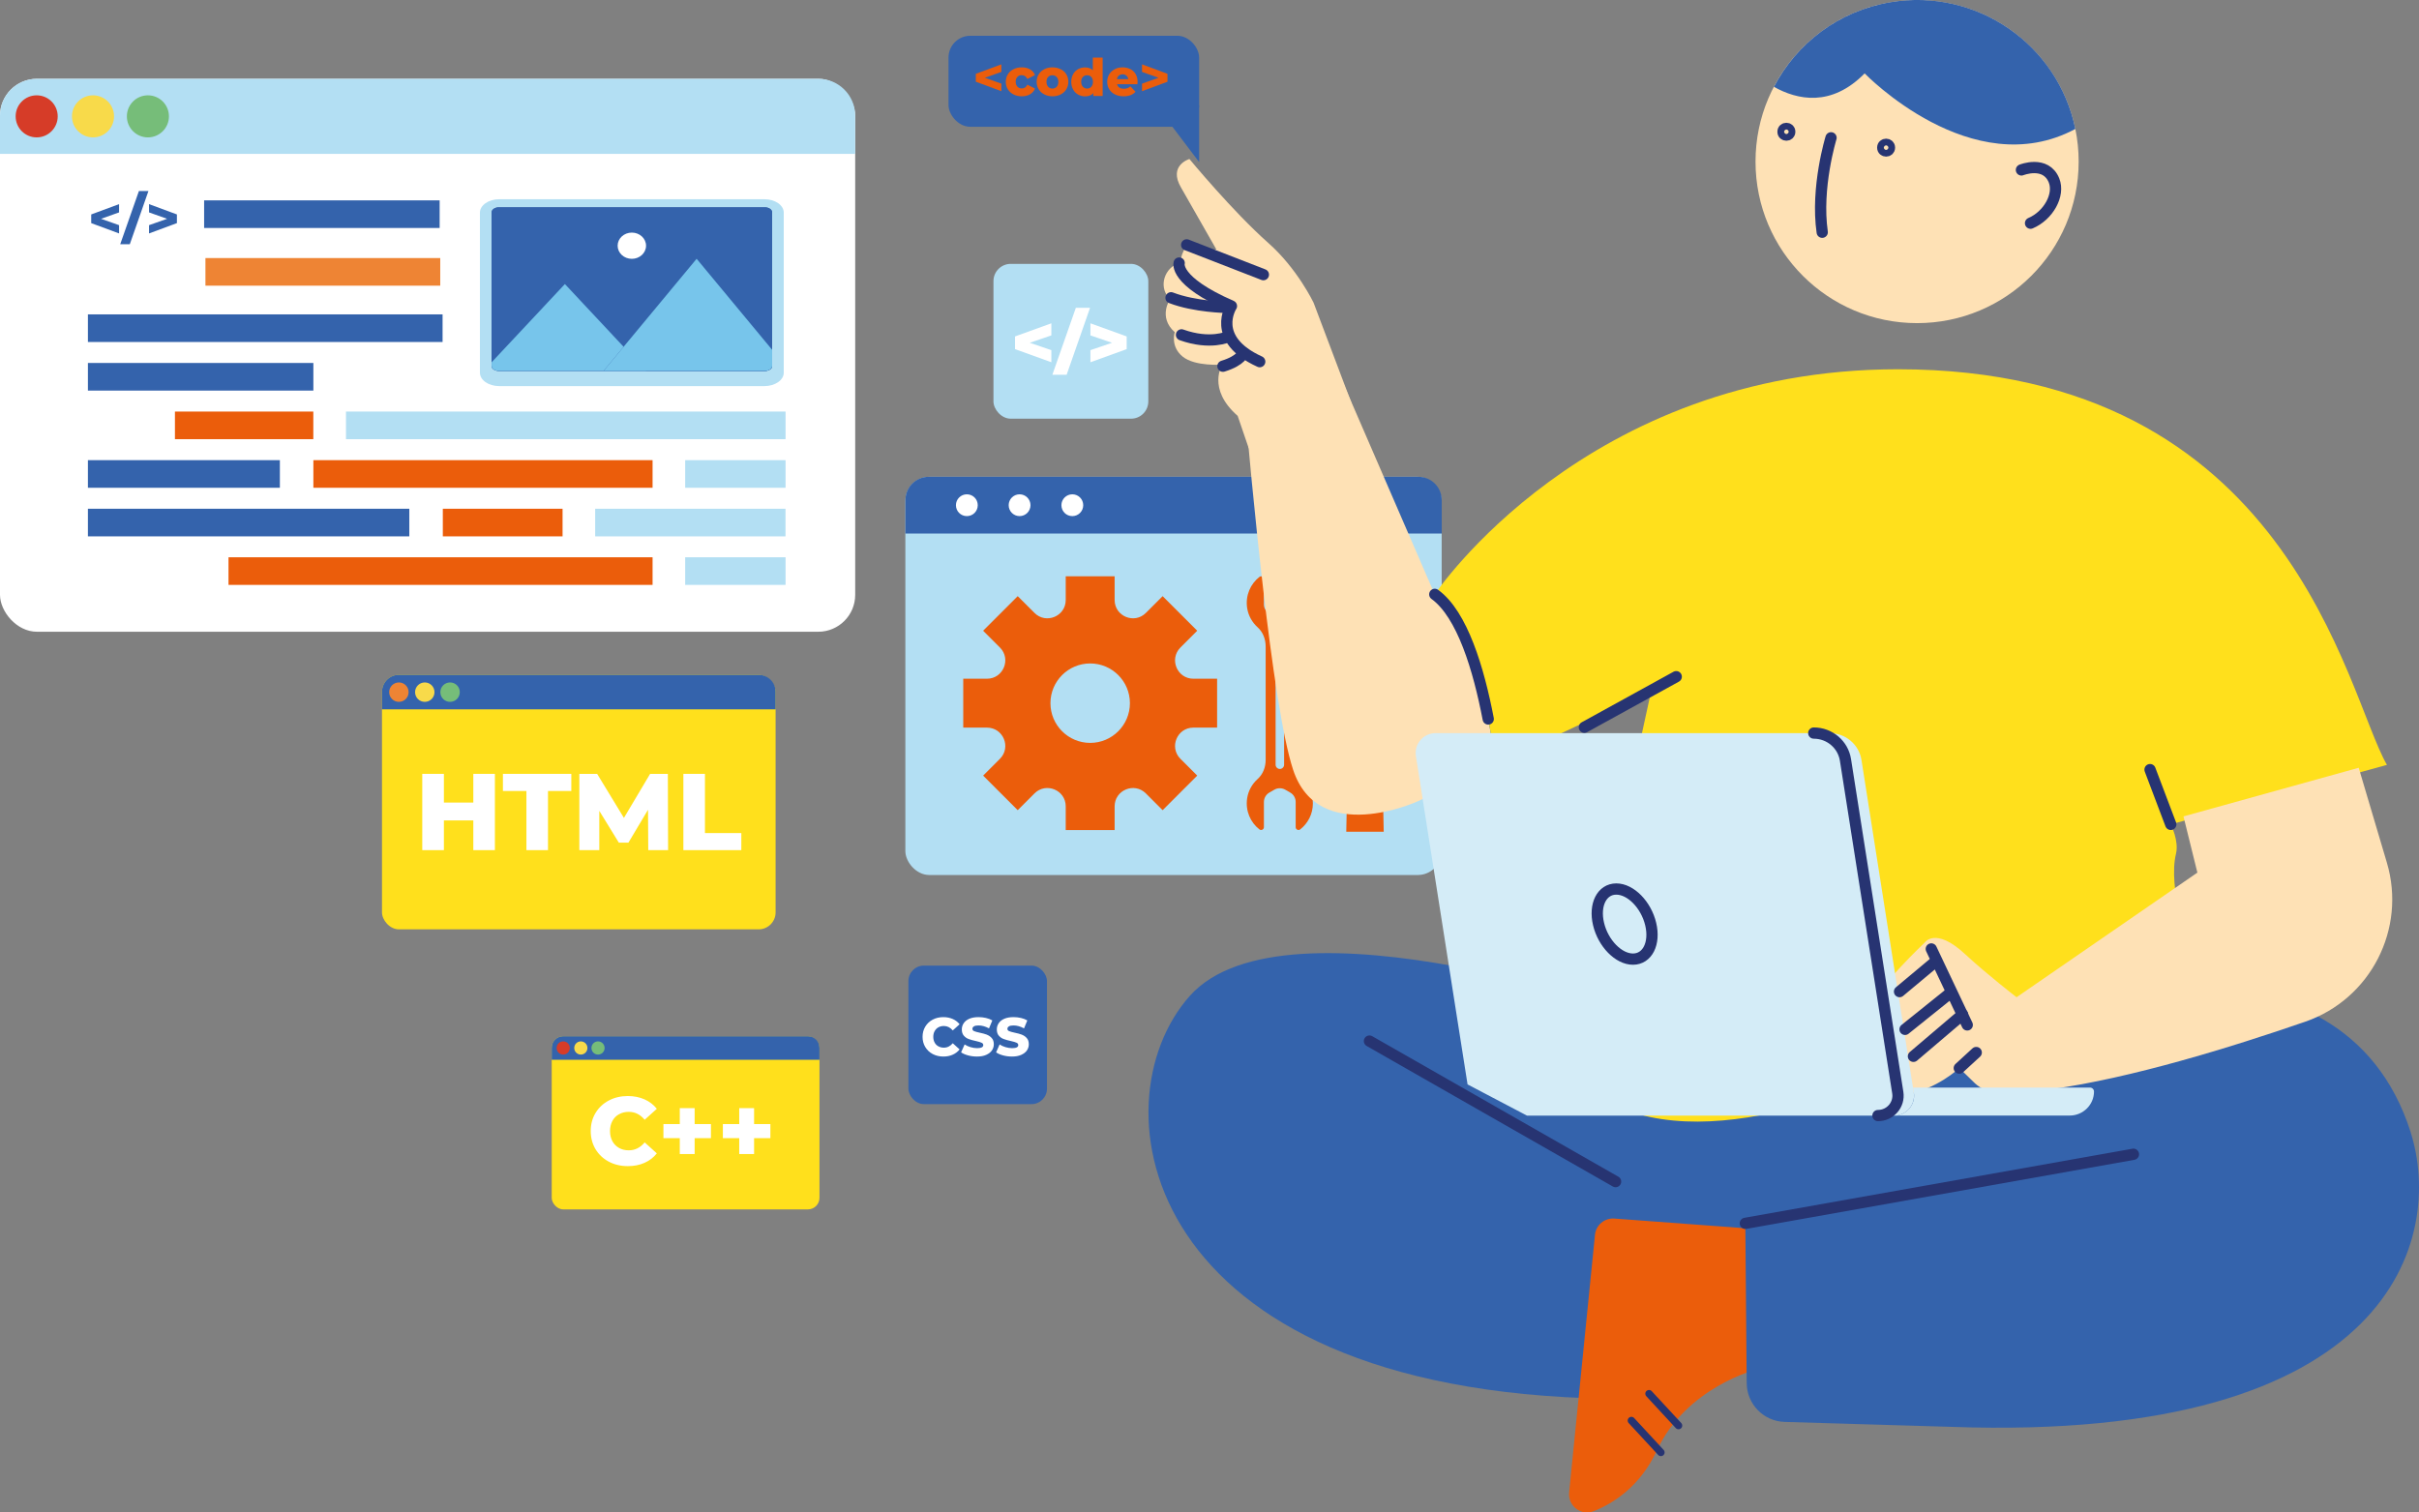 <?xml version="1.0" encoding="UTF-8"?><svg id="Capa_1" xmlns="http://www.w3.org/2000/svg" xmlns:xlink="http://www.w3.org/1999/xlink" viewBox="0 0 403.64 252.43"><rect x="0" y="0" width="403.64" height="252.43" fill="#808080" stroke="none"/><defs><style>.cls-1{fill:#b3dff3;}.cls-2{fill:url(#Degradado_sin_nombre_13);}.cls-3{fill:#3463ac;}.cls-4{fill:#fff;}.cls-5{fill:#eb5d0b;}.cls-6{fill:#fee1b5;}.cls-7{fill:#76bd79;}.cls-8{stroke-width:1.88px;}.cls-8,.cls-9{fill:none;stroke:#273472;stroke-linecap:round;stroke-linejoin:round;}.cls-10{fill:#d63c28;}.cls-9{stroke-width:1.24px;}.cls-11{fill:#77c5eb;}.cls-12{fill:#ee8434;}.cls-13{fill:#f8da4a;}.cls-14{fill:#ffe01c;}.cls-15{fill:url(#Degradado_sin_nombre_13-2);}</style><linearGradient id="Degradado_sin_nombre_13" x1="316.04" y1="183.86" x2="349.41" y2="183.86" gradientUnits="userSpaceOnUse"><stop offset="0" stop-color="#d4ecf7"/><stop offset=".73" stop-color="#d4ecf7"/></linearGradient><linearGradient id="Degradado_sin_nombre_13-2" x1="236.22" y1="154.28" x2="319.38" y2="154.28" xlink:href="#Degradado_sin_nombre_13"/></defs><rect class="cls-1" x="151.07" y="79.58" width="89.49" height="66.46" rx="3.99" ry="3.99"/><path class="cls-3" d="m236.67,79.58h-81.7c-2.15,0-3.89,1.74-3.89,3.89v5.58h89.49v-5.58c0-2.15-1.74-3.89-3.89-3.89Z"/><path class="cls-4" d="m161.33,82.5c-1,0-1.82.81-1.82,1.82s.81,1.82,1.82,1.82,1.82-.81,1.82-1.82-.81-1.82-1.82-1.82Z"/><circle class="cls-4" cx="170.13" cy="84.32" r="1.82"/><path class="cls-4" d="m178.93,82.5c-1,0-1.82.81-1.82,1.82s.81,1.82,1.82,1.82,1.82-.81,1.82-1.82-.81-1.82-1.82-1.82Z"/><path class="cls-5" d="m196.97,108.07l2.8-2.8-5.77-5.77-2.8,2.8c-1.92,1.92-5.21.56-5.21-2.16v-3.96h-8.16v3.96c0,2.72-3.29,4.08-5.21,2.16l-2.8-2.8-5.77,5.77,2.8,2.8c1.92,1.92.56,5.21-2.16,5.21h-3.96v8.16h3.96c2.72,0,4.08,3.29,2.16,5.21l-2.8,2.8,5.77,5.77,2.8-2.8c1.92-1.92,5.21-.56,5.21,2.16v3.96h8.16v-3.96c0-2.72,3.29-4.08,5.21-2.16l2.8,2.8,5.77-5.77-2.8-2.8c-1.92-1.92-.56-5.21,2.16-5.21h3.96v-8.16h-3.96c-2.72,0-4.08-3.29-2.16-5.21Zm-15.06,15.92c-3.66,0-6.63-2.97-6.63-6.63s2.97-6.63,6.63-6.63,6.63,2.97,6.63,6.63-2.97,6.63-6.63,6.63Z"/><polygon class="cls-12" points="227.09 96.18 225.54 101.53 226.64 102.19 226.64 119.02 228.89 119.02 228.89 102.19 229.99 101.53 228.44 96.18 227.09 96.18"/><path class="cls-5" d="m229.48,122.18c0-.59.46-1.07,1.04-1.11l-.04-2.04h-5.43l-.04,2.04c.58.05,1.04.52,1.04,1.11s-.49,1.1-1.09,1.12l-.32,15.52h6.25l-.32-15.52c-.6-.02-1.09-.51-1.09-1.12Z"/><path class="cls-5" d="m215.92,126.88v-19.04c0-1.19.46-2.35,1.34-3.14,1.11-1.01,1.81-2.46,1.81-4.08,0-1.76-.82-3.32-2.11-4.33-.3-.24-.76-.01-.76.37v4.21c0,.65-.35,1.25-.91,1.57l-.83.48c-.56.32-1.25.32-1.82,0l-.83-.48c-.56-.32-.91-.92-.91-1.57v-4.21c0-.39-.45-.61-.75-.37-1.49,1.17-2.36,3.08-2.05,5.18.19,1.27.84,2.41,1.76,3.24.89.8,1.33,1.99,1.33,3.18v18.94c0,1.2-.44,2.38-1.33,3.18-.93.83-1.57,1.97-1.76,3.24-.31,2.1.56,4.02,2.05,5.18.3.24.75.01.75-.37v-4.21c0-.65.35-1.25.91-1.57l.83-.48c.56-.32,1.25-.32,1.82,0l.83.48c.56.32.91.92.91,1.57v4.21c0,.39.45.61.76.37,1.28-1.01,2.11-2.57,2.11-4.33,0-1.62-.7-3.07-1.81-4.08-.88-.8-1.34-1.96-1.34-3.14Zm-1.65.75c0,.39-.32.71-.71.71s-.71-.32-.71-.71v-20.53c0-.39.32-.71.71-.71s.71.32.71.71v20.53Z"/><rect class="cls-14" x="63.74" y="112.63" width="65.68" height="42.48" rx="2.83" ry="2.83"/><path class="cls-3" d="m126.58,112.63h-60.01c-1.57,0-2.83,1.27-2.83,2.83v2.93h65.68v-2.93c0-1.57-1.27-2.83-2.83-2.83Z"/><path class="cls-7" d="m75.1,113.9c-.89,0-1.62.72-1.62,1.62s.72,1.62,1.62,1.62,1.62-.72,1.62-1.62-.72-1.62-1.62-1.62Z"/><path class="cls-13" d="m70.88,113.9c-.89,0-1.62.72-1.62,1.62s.72,1.62,1.62,1.62,1.62-.72,1.62-1.62-.72-1.62-1.62-1.62Z"/><path class="cls-12" d="m66.56,113.9c-.89,0-1.62.72-1.62,1.62s.72,1.62,1.62,1.62,1.62-.72,1.62-1.62-.72-1.62-1.62-1.62Z"/><polygon class="cls-4" points="78.98 133.95 74.07 133.95 74.07 129.16 70.46 129.16 70.46 141.89 74.07 141.89 74.07 136.93 78.98 136.93 78.98 141.89 82.58 141.89 82.58 129.16 78.98 129.16 78.98 133.95"/><polygon class="cls-4" points="83.92 132.02 87.84 132.02 87.84 141.89 91.44 141.89 91.44 132.02 95.33 132.02 95.33 129.16 83.92 129.16 83.92 132.02"/><polygon class="cls-4" points="108.48 129.16 104.11 136.51 99.64 129.16 96.67 129.16 96.67 141.89 100 141.89 100 135.33 103.26 140.64 104.86 140.64 108.13 135.15 108.17 141.89 111.48 141.89 111.44 129.16 108.48 129.16"/><polygon class="cls-4" points="117.63 129.16 114.03 129.16 114.03 141.89 123.7 141.89 123.7 139.04 117.63 139.04 117.63 129.16"/><rect class="cls-3" x="158.27" y="5.97" width="41.82" height="15.19" rx="3.64" ry="3.64"/><polygon class="cls-3" points="200.09 27.05 200.09 17.54 195.32 20.75 200.09 27.05"/><polygon class="cls-5" points="162.83 13.64 167.09 15.22 167.09 13.96 164.34 12.98 167.09 12 167.09 10.74 162.83 12.32 162.83 13.64"/><path class="cls-5" d="m170.5,12.55c.41,0,.72.21.93.63l1.27-.65c-.16-.4-.43-.72-.82-.95-.39-.23-.84-.34-1.37-.34s-.98.1-1.39.31c-.41.2-.73.49-.95.85-.23.37-.34.78-.34,1.25s.11.88.34,1.25c.23.37.55.66.95.86.41.21.87.31,1.39.31s.99-.11,1.37-.34c.39-.23.66-.54.82-.95l-1.27-.65c-.21.42-.52.63-.93.63-.29,0-.54-.1-.73-.3-.19-.2-.29-.47-.29-.82s.1-.62.29-.81c.19-.2.44-.29.73-.29Z"/><path class="cls-5" d="m176.98,11.55c-.4-.2-.86-.31-1.36-.31s-.96.1-1.36.31c-.4.2-.71.49-.94.86-.23.37-.34.78-.34,1.24s.11.88.34,1.25c.23.37.54.66.95.86.4.21.85.31,1.36.31s.96-.1,1.36-.31c.4-.21.72-.49.94-.86.22-.37.34-.79.34-1.25s-.11-.88-.34-1.25c-.22-.37-.54-.65-.94-.85Zm-.66,2.93c-.18.2-.42.3-.71.3s-.52-.1-.71-.3c-.18-.2-.28-.47-.28-.82s.09-.62.28-.81c.18-.2.42-.29.71-.29s.52.1.71.29c.18.2.28.47.28.81s-.09.63-.28.82Z"/><path class="cls-5" d="m182.35,11.73c-.31-.32-.74-.48-1.29-.48-.43,0-.81.1-1.17.29-.35.2-.63.48-.83.84-.2.37-.31.79-.31,1.27s.1.91.31,1.28c.2.37.48.65.83.85.35.2.74.3,1.17.3.61,0,1.07-.18,1.37-.54v.47h1.56v-6.4h-1.64v2.13Zm-.25,2.75c-.18.2-.42.3-.7.3s-.52-.1-.71-.3c-.18-.2-.28-.47-.28-.82s.09-.62.28-.81c.18-.2.42-.29.71-.29s.52.1.7.29c.18.2.27.47.27.81s-.09.63-.28.82Z"/><path class="cls-5" d="m188.59,11.53c-.38-.19-.8-.29-1.27-.29-.49,0-.93.1-1.32.31-.39.21-.7.49-.92.86-.22.37-.33.78-.33,1.24s.11.88.34,1.25c.23.37.55.66.96.86.41.21.89.31,1.44.31.87,0,1.54-.25,1.99-.76l-.86-.9c-.17.14-.33.25-.5.31-.16.06-.36.09-.58.09-.3,0-.55-.06-.75-.19-.2-.13-.33-.32-.4-.56h3.4c.02-.26.03-.39.03-.41,0-.5-.11-.93-.33-1.3-.22-.37-.52-.64-.9-.84Zm-2.22,1.68c.05-.25.15-.44.32-.59.17-.14.38-.22.63-.22s.46.07.63.22c.17.14.28.34.32.59h-1.92Z"/><polygon class="cls-5" points="190.56 12 193.31 12.98 190.56 13.96 190.56 15.22 194.81 13.64 194.81 12.32 190.56 10.74 190.56 12"/><rect class="cls-14" x="92.06" y="172.95" width="44.68" height="28.9" rx="1.93" ry="1.93"/><path class="cls-3" d="m134.81,172.95h-40.82c-1.07,0-1.93.86-1.93,1.93v2h44.68v-2c0-1.07-.86-1.93-1.93-1.93Z"/><path class="cls-7" d="m99.79,173.81c-.61,0-1.1.49-1.1,1.1s.49,1.1,1.1,1.1,1.1-.49,1.1-1.1-.49-1.1-1.1-1.1Z"/><path class="cls-13" d="m96.92,173.81c-.61,0-1.1.49-1.1,1.1s.49,1.1,1.1,1.1,1.1-.49,1.1-1.1-.49-1.1-1.1-1.1Z"/><path class="cls-10" d="m93.98,173.81c-.61,0-1.1.49-1.1,1.1s.49,1.1,1.1,1.1,1.1-.49,1.1-1.1-.49-1.1-1.1-1.1Z"/><path class="cls-4" d="m103.29,185.97c.48-.27,1.02-.4,1.63-.4,1.04,0,1.92.44,2.65,1.32l2.03-1.83c-.55-.69-1.23-1.21-2.06-1.58-.83-.36-1.75-.55-2.78-.55-1.18,0-2.24.25-3.18.75-.94.5-1.68,1.19-2.21,2.08-.54.89-.8,1.9-.8,3.02s.27,2.13.8,3.02c.54.89,1.27,1.58,2.21,2.08.94.5,2,.75,3.18.75,1.03,0,1.96-.18,2.78-.55.83-.36,1.51-.89,2.06-1.58l-2.03-1.83c-.73.88-1.61,1.32-2.65,1.32-.61,0-1.16-.13-1.63-.4-.48-.27-.85-.65-1.11-1.13-.26-.49-.39-1.05-.39-1.68s.13-1.19.39-1.68c.26-.49.63-.87,1.11-1.13Z"/><polygon class="cls-4" points="115.91 184.95 113.43 184.95 113.43 187.61 110.7 187.61 110.7 189.96 113.43 189.96 113.43 192.61 115.91 192.61 115.91 189.96 118.63 189.96 118.63 187.61 115.91 187.61 115.91 184.95"/><polygon class="cls-4" points="125.83 184.95 123.35 184.95 123.35 187.61 120.62 187.61 120.62 189.96 123.35 189.96 123.35 192.61 125.83 192.61 125.83 189.96 128.55 189.96 128.55 187.61 125.83 187.61 125.83 184.95"/><rect class="cls-1" x="165.77" y="44.04" width="25.84" height="25.84" rx="2.88" ry="2.88"/><polygon class="cls-4" points="169.37 58.27 175.43 60.46 175.43 58.44 171.83 57.21 175.43 55.98 175.43 53.96 169.37 56.15 169.37 58.27"/><polygon class="cls-4" points="175.6 62.55 177.98 62.55 181.89 51.37 179.52 51.37 175.6 62.55"/><polygon class="cls-4" points="181.95 55.98 185.55 57.21 181.95 58.44 181.95 60.46 188 58.27 188 56.15 181.95 53.96 181.95 55.98"/><rect class="cls-3" x="151.58" y="161.16" width="23.12" height="23.12" rx="2.58" ry="2.58"/><path class="cls-4" d="m156.57,171.47c.27-.15.57-.23.92-.23.58,0,1.08.25,1.49.74l1.14-1.03c-.31-.38-.69-.68-1.15-.88-.46-.2-.98-.31-1.56-.31-.66,0-1.26.14-1.78.42-.53.28-.94.67-1.24,1.17-.3.5-.45,1.06-.45,1.7s.15,1.2.45,1.7c.3.5.71.89,1.24,1.17.53.28,1.12.42,1.78.42.58,0,1.1-.1,1.56-.31.46-.2.85-.5,1.15-.88l-1.14-1.03c-.41.49-.91.74-1.49.74-.34,0-.65-.08-.92-.23-.27-.15-.48-.36-.62-.64-.15-.27-.22-.59-.22-.94s.07-.67.22-.94c.15-.27.35-.49.62-.64Z"/><path class="cls-4" d="m164.68,172.69c-.32-.12-.71-.23-1.2-.33-.43-.09-.74-.18-.93-.26-.19-.08-.29-.21-.29-.38s.08-.31.24-.41c.16-.11.42-.16.78-.16.57,0,1.15.16,1.75.49l.55-1.33c-.31-.18-.66-.32-1.06-.41-.4-.09-.81-.14-1.23-.14-.61,0-1.12.09-1.54.27-.42.18-.73.43-.94.74-.21.31-.32.66-.32,1.04,0,.44.11.79.34,1.05.23.26.5.45.82.56.32.12.72.23,1.19.33.43.1.75.19.94.28.2.09.29.22.29.4,0,.34-.34.51-1.03.51-.36,0-.73-.06-1.1-.17-.37-.11-.7-.26-.98-.45l-.59,1.32c.3.21.69.38,1.17.51.48.13.98.19,1.49.19.6,0,1.11-.09,1.53-.28s.74-.43.95-.74c.21-.31.32-.65.32-1.03,0-.44-.12-.79-.35-1.04-.23-.26-.51-.44-.82-.56Z"/><path class="cls-4" d="m170.52,172.69c-.32-.12-.71-.23-1.2-.33-.43-.09-.74-.18-.93-.26-.19-.08-.29-.21-.29-.38s.08-.31.24-.41c.16-.11.42-.16.78-.16.57,0,1.15.16,1.75.49l.55-1.33c-.31-.18-.66-.32-1.06-.41-.4-.09-.81-.14-1.23-.14-.61,0-1.12.09-1.54.27-.42.18-.73.43-.94.74-.21.31-.32.66-.32,1.04,0,.44.11.79.34,1.05.23.26.5.45.82.56.32.12.72.23,1.19.33.43.1.75.19.94.28.2.09.29.22.29.4,0,.34-.34.51-1.03.51-.36,0-.73-.06-1.1-.17-.37-.11-.7-.26-.98-.45l-.59,1.32c.3.21.69.38,1.17.51.48.13.98.19,1.49.19.6,0,1.11-.09,1.53-.28s.74-.43.95-.74c.21-.31.32-.65.32-1.03,0-.44-.12-.79-.35-1.04-.23-.26-.51-.44-.82-.56Z"/><rect class="cls-4" y="13.15" width="142.7" height="92.29" rx="6.16" ry="6.16"/><path class="cls-1" d="m136.54,13.15H6.16c-3.4,0-6.16,2.76-6.16,6.16v6.37h142.7v-6.37c0-3.4-2.76-6.16-6.16-6.16Z"/><path class="cls-7" d="m24.68,15.91c-1.94,0-3.51,1.57-3.51,3.51s1.57,3.51,3.51,3.51,3.51-1.57,3.51-3.51-1.57-3.51-3.51-3.51Z"/><path class="cls-13" d="m15.52,15.91c-1.94,0-3.51,1.57-3.51,3.51s1.57,3.51,3.51,3.51,3.51-1.57,3.51-3.51-1.57-3.51-3.51-3.51Z"/><path class="cls-10" d="m6.12,15.91c-1.94,0-3.51,1.57-3.51,3.51s1.57,3.51,3.51,3.51,3.51-1.57,3.51-3.51-1.57-3.51-3.51-3.51Z"/><rect class="cls-12" x="34.28" y="43.07" width="39.18" height="4.61"/><rect class="cls-3" x="14.67" y="52.47" width="59.18" height="4.61"/><rect class="cls-3" x="34.06" y="33.44" width="39.3" height="4.61"/><rect class="cls-3" x="14.67" y="60.58" width="37.62" height="4.61"/><rect class="cls-5" x="29.19" y="68.69" width="23.09" height="4.61"/><rect class="cls-1" x="57.73" y="68.69" width="73.35" height="4.61"/><rect class="cls-3" x="14.67" y="76.8" width="32.03" height="4.61"/><rect class="cls-5" x="52.29" y="76.8" width="56.6" height="4.61"/><rect class="cls-1" x="114.33" y="76.8" width="16.75" height="4.61"/><rect class="cls-3" x="14.67" y="84.91" width="53.63" height="4.61"/><rect class="cls-5" x="73.89" y="84.91" width="19.98" height="4.61"/><rect class="cls-1" x="99.31" y="84.91" width="31.76" height="4.61"/><rect class="cls-5" x="38.13" y="93.01" width="70.76" height="4.61"/><rect class="cls-1" x="114.33" y="93.01" width="16.75" height="4.61"/><polygon class="cls-3" points="15.22 37.24 19.87 38.96 19.87 37.58 16.86 36.52 19.87 35.45 19.87 34.07 15.22 35.79 15.22 37.24"/><polygon class="cls-3" points="20.06 40.76 21.66 40.76 24.77 31.88 23.18 31.88 20.06 40.76"/><polygon class="cls-3" points="24.87 35.45 27.88 36.52 24.87 37.58 24.87 38.96 29.52 37.24 29.52 35.79 24.87 34.07 24.87 35.45"/><path class="cls-1" d="m127.55,33.25h-44.24c-1.78,0-3.23,1-3.23,2.24v26.71c0,1.24,1.44,2.24,3.23,2.24h44.24c1.78,0,3.23-1,3.23-2.24v-26.71c0-1.24-1.44-2.24-3.23-2.24Z"/><path class="cls-3" d="m127.63,34.6h-44.39c-.67,0-1.21.38-1.21.84v25.63c0,.46.54.84,1.21.84h44.39c.67,0,1.21-.38,1.21-.84v-25.63c0-.46-.54-.84-1.21-.84Z"/><path class="cls-3" d="m127.63,34.6h-44.39c-.67,0-1.21.38-1.21.84v25.63c0,.46.54.84,1.21.84h44.39c.67,0,1.21-.38,1.21-.84v-25.63c0-.46-.54-.84-1.21-.84Z"/><path class="cls-11" d="m82.03,60.46v.6c0,.46.54.84,1.21.84h24.58l-13.56-14.49-12.22,13.05Z"/><path class="cls-3" d="m100.71,61.9h26.92c.67,0,1.21-.38,1.21-.84v-2.68l-12.6-15.19-15.52,18.71Z"/><path class="cls-11" d="m100.71,61.9h26.92c.67,0,1.21-.38,1.21-.84v-2.68l-12.6-15.19-15.52,18.71Z"/><path class="cls-4" d="m105.43,38.82c-1.31,0-2.37.98-2.37,2.19,0,1.21,1.06,2.19,2.37,2.19s2.37-.98,2.37-2.19c0-1.21-1.06-2.19-2.37-2.19Z"/><path class="cls-3" d="m275.03,169.79l82.11-.66-15.21,49.23-73.76,15.08c-78.21-1.33-85.62-49.31-69.63-67.23,15.99-17.92,76.49,3.58,76.49,3.58Z"/><path class="cls-5" d="m293.13,228.56s-11.73,2.92-16.66,13.53c-2.78,5.97-7.2,8.8-10.54,10.13-2.1.84-4.33-.89-4.1-3.14l4.31-42.98c.16-1.64,1.6-2.84,3.24-2.72l25.39,1.88-1.64,23.3Z"/><line class="cls-9" x1="272.22" y1="237.09" x2="277.14" y2="242.41"/><line class="cls-9" x1="275.16" y1="232.61" x2="280.08" y2="237.93"/><path class="cls-3" d="m402.25,188.99c5.5,17.27-2.45,51.84-76.74,49.15l-27.72-.82c-3.51-.1-6.3-2.96-6.33-6.46l-.23-26.68-.08-2.08s25.53-24.26,38.8-30.44c11.56-5.38,60.71-19.09,72.31,17.33Z"/><path class="cls-3" d="m244.47,94.43l14.49,36.21-8.62,4.94s-7.58.66-11.6-9.81c-4.01-10.47.67-26.57.67-26.57l5.06-4.77Z"/><path class="cls-6" d="m239.41,99.2c6.13,4.43,8.95,19.27,10.14,28.57l-13.04,5.99s-16.5,7.56-20.74-5.29c-3.54-10.73-7.05-49.06-8.11-61.36,3.59-1.75,10.12-4.9,14.7-7.25l17.04,39.34Z"/><path class="cls-14" d="m362.22,137.59s1.4,2.73.87,4.91c-1.39,5.66,2.17,15.43,2.12,19.62-.06,5.1-5.83,10.87-5.83,10.87,0,0-11.11-.79-18.56,0-7.74.82-7.8-.46-17.23,3.36-18.51,7.5-46.16,18.65-61.99,2.77l13.91-63.75-21.92,10.25s-3.58,4.54-4.66-2.2c-.48-3.01-1.12-6.28-1.95-9.45-1.66-6.34-4.07-12.25-7.57-14.78,0,0,25.05-37.56,77.28-37.56,65.49,0,74.71,54.05,81.6,66.03"/><path class="cls-6" d="m321.15,157.33s1.75-2.71,6.73,1.9c3.76,3.48,8.61,7.21,8.61,7.21l30.17-20.8-2.32-9.38,29.24-8.12,4.7,15.84c3.28,11.06-2.71,22.77-13.61,26.54-12.61,4.36-29.11,9.42-42.32,11.26,0,0-8.94,2.61-12.79-.96l-2.62-2.55s-3.82,3.58-8.83,4.36c-2.92.45-5.12-.43-6.46-1.25-.95-.58-1.58-1.54-1.74-2.64-.31-2.21-.57-6.42,1.23-9.71,2.56-4.68,10.01-11.7,10.01-11.7Z"/><path class="cls-6" d="m196.76,43.9l6.19-2.29-5.87-10.29c-2.2-3.73,1.39-4.78,1.39-4.78,0,0,7.23,8.76,13.16,14.01,4.86,4.29,7.56,9.98,7.56,9.98l6.32,16.74-17.14,7.56-1.85-5.42c-5.19-4.55-2.56-8.56-2.56-8.56,0,0-4.54.37-6.63-1.34-2.09-1.71-1.31-4.07-1.31-4.07-2.85-2.53-.78-5.51-.78-5.51-.1-.1-.19-.2-.28-.3-1.63-1.95-.62-4.95,1.8-5.73Z"/><path class="cls-6" d="m212.2,46.8l-3.41,13.46c-5.32-3.25-3.02-8.86-3.02-8.86,0,0-3.43-2.6-6.93-4.61-3.5-2.02-.94-5.66-.94-5.66l14.3,5.67Z"/><path class="cls-2" d="m319.34,182.38l-.13-.86h29.53c.37,0,.67.3.67.66,0,2.21-1.82,4.01-4.06,4.01h-29.31c2.05,0,3.62-1.81,3.31-3.82Z"/><path class="cls-15" d="m239.56,122.36h65.76c2.64,0,4.88,1.9,5.29,4.48l8.73,55.54c.31,2.01-1.25,3.82-3.3,3.82h-61.24s-9.92-5.21-9.92-5.21l-1.9-12.06-6.72-42.75c-.31-2.01,1.25-3.82,3.3-3.82Z"/><path class="cls-8" d="m313.36,186.19c2.05,0,3.62-1.81,3.31-3.82l-8.73-55.54c-.41-2.58-2.65-4.48-5.29-4.48"/><path class="cls-8" d="m269.7,148.38c2.4,0,4.97,2.62,5.74,5.85.77,3.23-.55,5.85-2.96,5.85-2.4,0-4.97-2.62-5.74-5.85-.77-3.23.55-5.85,2.96-5.85Z"/><line class="cls-8" x1="328.26" y1="171.06" x2="322.26" y2="158.38"/><line class="cls-8" x1="326.93" y1="178.27" x2="329.76" y2="175.67"/><line class="cls-8" x1="327.48" y1="169.32" x2="319.28" y2="176.3"/><line class="cls-8" x1="325.55" y1="165.64" x2="317.88" y2="171.8"/><line class="cls-8" x1="323.04" y1="160.42" x2="316.96" y2="165.5"/><line class="cls-8" x1="210.81" y1="45.84" x2="198.01" y2="40.87"/><path class="cls-8" d="m196.76,43.9s-.95,2.97,8.72,7.18c0,0-3.61,5.5,4.72,9.28"/><path class="cls-8" d="m204.67,51.3s-5.26-.06-9.27-1.6"/><path class="cls-8" d="m204.94,56.2s-2.98,1.41-7.79-.31"/><path class="cls-8" d="m207.46,58.85s-.26,1.31-3.4,2.27"/><line class="cls-8" x1="291.23" y1="204.18" x2="355.99" y2="192.65"/><line class="cls-8" x1="269.58" y1="197.21" x2="228.51" y2="173.76"/><line class="cls-8" x1="358.76" y1="128.45" x2="362.22" y2="137.59"/><line class="cls-8" x1="279.7" y1="112.94" x2="264.37" y2="121.38"/><circle class="cls-6" cx="319.89" cy="26.97" r="26.96"/><path class="cls-3" d="m346.3,21.52c-2.91-14.14-16.5-23.55-30.85-21.15-8.67,1.45-15.67,6.89-19.45,14.12,3.92,2.2,9.57,3.42,15.14-2.24,0,0,17.89,18.54,35.16,9.27Z"/><path class="cls-8" d="m305.53,23s-2.55,8.27-1.47,15.76"/><circle class="cls-8" cx="314.72" cy="24.64" r=".56"/><circle class="cls-8" cx="298.08" cy="21.99" r=".56"/><path class="cls-8" d="m337.3,28.36s4.07-1.64,5.44,1.76c.98,2.43-.96,5.88-3.92,7.13"/><path class="cls-8" d="m239.41,99.2c4.6,3.33,7.33,12.5,8.92,20.8"/></svg>